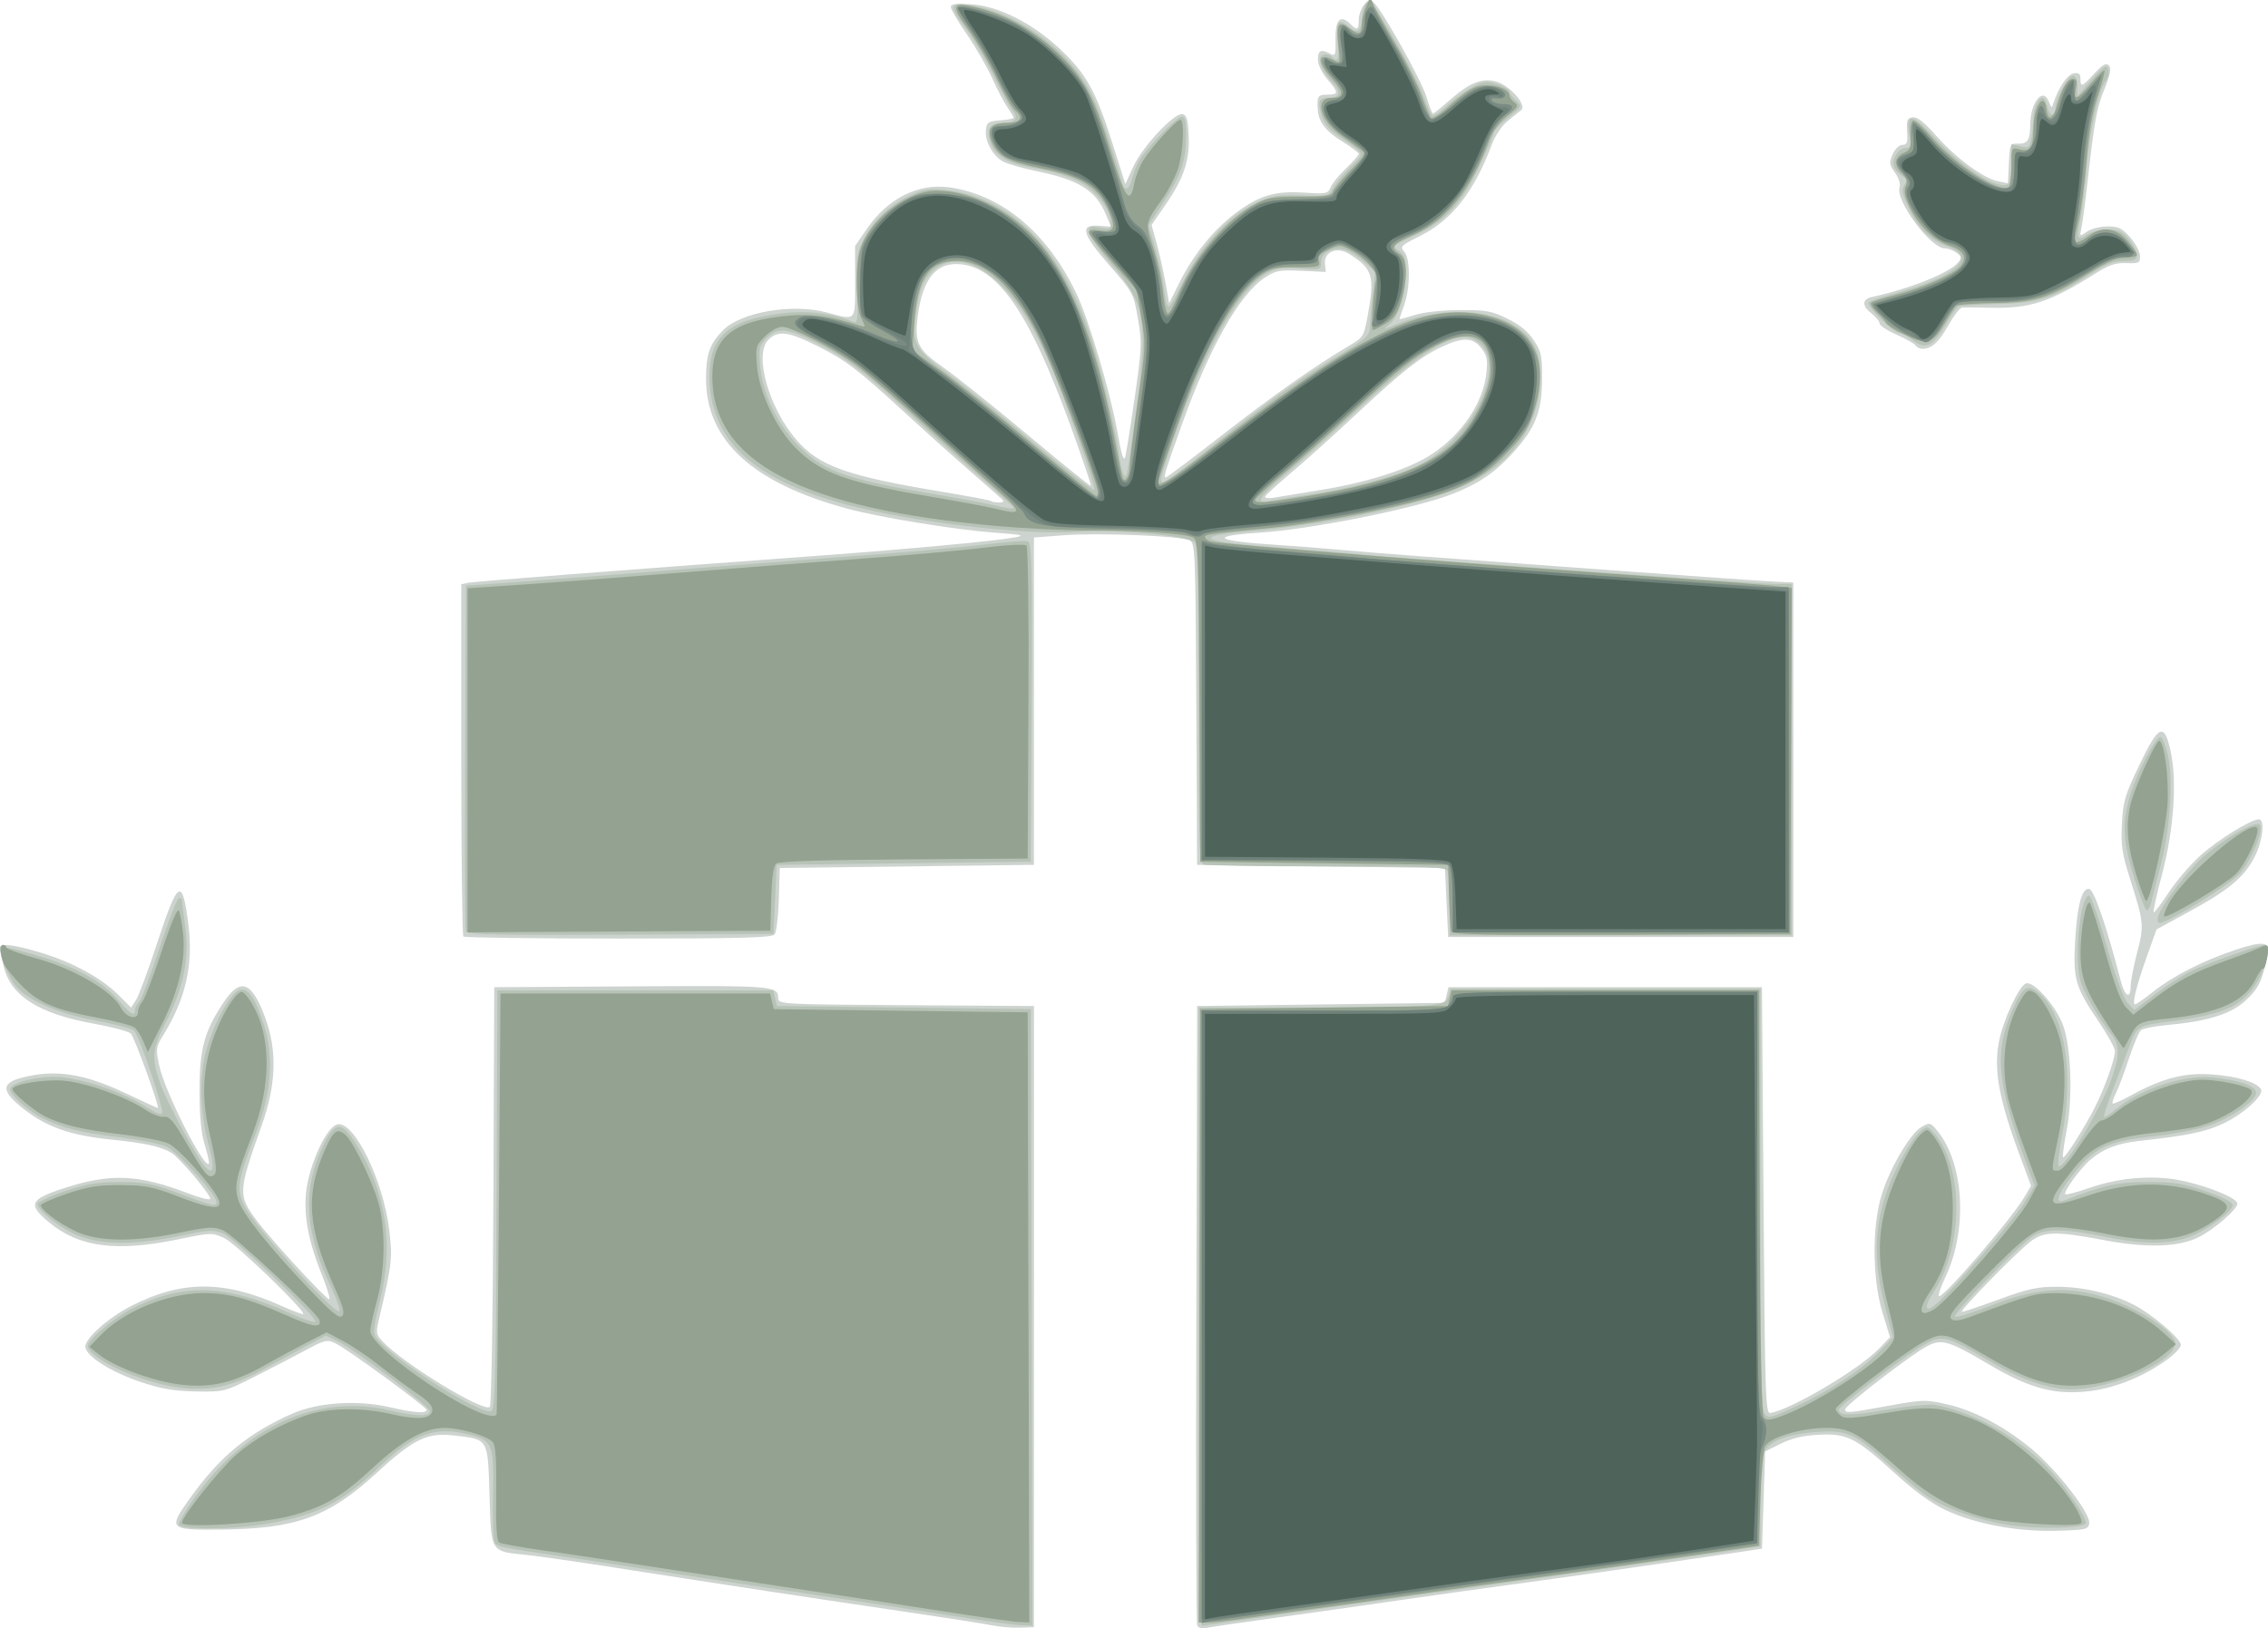 <?xml version="1.0" encoding="UTF-8" standalone="no"?>
<!-- Created with Inkscape (http://www.inkscape.org/) -->

<svg
   version="1.1"
   id="svg1"
   width="231.285"
   height="166.086"
   viewBox="0 0 231.285 166.086"
   xmlns="http://www.w3.org/2000/svg"
   xmlns:svg="http://www.w3.org/2000/svg">
  <defs
     id="defs1" />
  <g
     id="g1"
     style="display:inline"
     transform="translate(0,-0.263)">
    <g
       id="g8">
      <path
         style="fill:#cdd3ce"
         d="m 101.12,166.047 c -0.792,-0.163 -4.896,-0.804 -9.12,-1.424 -8.366,-1.228 -18.136,-2.714 -29.12,-4.429 -3.872,-0.605 -7.997,-1.199 -9.166,-1.32 -3.752,-0.39 -3.608,-0.159 -3.794,-6.079 -0.184,-5.872 -0.077,-5.693 -3.623,-6.109 -2.71,-0.319 -4.128,0.363 -7.817,3.76 -4.97,4.576 -8.275,5.776 -16.073,5.84 -5.185,0.042 -5.278,-0.055 -3.049,-3.179 3.016,-4.227 5.921,-6.636 10.402,-8.626 2.648,-1.176 6.701,-1.447 10.02,-0.67 2.354,0.551 3.749,0.652 3.725,0.27 -0.021,-0.322 -8.054,-6.198 -9.265,-6.777 -0.902,-0.432 -1.074,-0.393 -3.117,0.709 -1.189,0.641 -3.529,1.855 -5.199,2.697 -2.994,1.51 -3.076,1.531 -5.92,1.486 -2.215,-0.035 -3.508,-0.252 -5.575,-0.939 -3.033,-1.008 -5.581,-2.594 -5.726,-3.563 -0.124,-0.833 2.325,-3.03 4.737,-4.25 5.14,-2.6 9.42,-2.596 15.24,0.015 1.173,0.526 2.182,0.907 2.243,0.847 0.293,-0.293 -6.906,-7.231 -8.042,-7.75 -1.253,-0.573 -1.352,-0.571 -4.64,0.111 -6.397,1.325 -10.188,0.828 -13.26,-1.739 -2.162,-1.808 -1.954,-2.309 1.42,-3.423 4.827,-1.594 7.687,-1.479 12.88,0.519 1.188,0.457 2.16,0.687 2.16,0.511 0,-0.472 -3.178,-4.228 -3.964,-4.685 -1.102,-0.641 -2.725,-0.998 -6.116,-1.343 -4.125,-0.42 -6.597,-1.277 -8.904,-3.088 -2.335,-1.832 -2.39,-2.665 -0.216,-3.23 3.426,-0.89 6.334,-0.435 10.785,1.689 1.62,0.773 3,1.405 3.066,1.405 0.243,0 -2.371,-7.212 -2.754,-7.597 -0.217,-0.218 -1.916,-0.671 -3.775,-1.006 C 3.935,103.662 1.096,101.854 0.363,98.818 0.163,97.992 0,97.164 0,96.978 c 0,-0.54 1.29,-0.397 4.145,0.457 3.23,0.967 6.195,2.58 7.928,4.313 l 1.293,1.293 0.501,-0.765 c 0.276,-0.421 1.239,-3.011 2.14,-5.756 2.162,-6.585 2.586,-6.845 3.202,-1.96 0.525,4.163 -0.264,7.59 -2.629,11.411 -0.675,1.091 -0.698,1.296 -0.341,2.998 0.544,2.593 4.547,10.512 5.056,10.002 0.078,-0.078 -0.101,-0.923 -0.399,-1.877 -0.381,-1.219 -0.544,-2.876 -0.548,-5.574 -0.006,-4.266 0.485,-6.061 2.473,-9.036 1.718,-2.57 2.877,-2.115 4.252,1.672 1.206,3.322 1.086,6.769 -0.377,10.884 -2.439,6.857 -2.452,7.142 -0.461,9.793 1.493,1.987 7.005,7.967 7.344,7.967 0.138,0 -0.231,-1.2 -0.82,-2.666 -1.557,-3.877 -1.968,-6.936 -1.298,-9.652 0.704,-2.851 2.091,-5.412 3.002,-5.542 1.697,-0.241 4.619,5.757 5.223,10.721 0.356,2.93 0.285,3.575 -0.997,8.979 -0.378,1.594 -0.36,1.721 0.34,2.467 2.135,2.273 10.326,7.266 10.929,6.662 0.153,-0.153 0.315,-9.848 0.36,-21.544 L 50.4,100.96 64.443,100.877 C 79.028,100.79 79.36,100.818 79.36,102.116 c 0,0.572 0.554,0.601 13.04,0.681 l 13.04,0.084 v 31.68 31.68 l -1.44,0.052 c -0.792,0.029 -2.088,-0.082 -2.88,-0.245 z m 20.962,-0.008 c -0.092,-0.241 -0.13,-14.551 -0.085,-31.799 l 0.083,-31.36 12.626,-0.16 12.626,-0.16 0.189,-0.8 0.189,-0.8 H 163.694 179.68 l 0.16,21.76 c 0.148,20.073 0.201,21.753 0.693,21.672 2.153,-0.355 9.054,-4.447 11.117,-6.593 l 1.09,-1.134 -0.761,-2.493 c -1.061,-3.474 -1.094,-8.856 -0.074,-12.093 0.875,-2.777 2.926,-6.241 4.074,-6.88 0.823,-0.458 0.896,-0.438 1.619,0.457 2.712,3.359 3.068,10.058 0.792,14.872 -0.508,1.073 -0.796,1.951 -0.642,1.951 0.597,0 7.271,-7.744 8.641,-10.028 l 0.737,-1.228 -1.151,-3.092 c -2.114,-5.681 -2.675,-8.731 -2.132,-11.591 0.416,-2.192 2.031,-5.683 2.759,-5.962 0.771,-0.296 3.099,2.336 3.799,4.297 0.808,2.259 0.981,7.349 0.361,10.623 -0.281,1.485 -0.454,2.757 -0.384,2.827 0.168,0.168 2.179,-2.99 3.252,-5.108 0.998,-1.97 2.049,-4.911 2.049,-5.736 0,-0.318 -0.774,-1.714 -1.72,-3.103 -2.296,-3.372 -2.56,-4.275 -2.346,-8.027 0.215,-3.775 0.691,-5.553 1.446,-5.408 0.496,0.095 1.747,3.752 3.234,9.455 0.402,1.541 0.985,1.814 0.985,0.46 0,-0.495 0.295,-2.026 0.656,-3.404 0.73,-2.787 0.704,-3.064 -0.713,-7.537 -0.822,-2.594 -0.944,-3.416 -0.834,-5.603 0.115,-2.292 0.304,-2.93 1.783,-6.025 1.98,-4.144 2.546,-4.379 3.2,-1.329 0.651,3.039 0.304,7.955 -0.878,12.435 -0.551,2.089 -0.943,3.858 -0.871,3.93 0.072,0.072 0.748,-0.817 1.504,-1.976 0.755,-1.159 2.22,-2.874 3.257,-3.812 1.754,-1.587 5.171,-3.7 5.983,-3.7 0.625,0 0.38,2.211 -0.42,3.791 -1.055,2.082 -2.615,3.396 -6.626,5.584 l -3.402,1.855 -0.993,2.785 c -1.072,3.005 -1.528,4.865 -1.194,4.865 0.115,0 0.955,-0.589 1.865,-1.309 2.036,-1.609 5.05,-3.143 8.328,-4.239 2.923,-0.977 3.584,-0.87 3.303,0.536 -0.523,2.614 -0.898,3.396 -2.207,4.603 -1.518,1.4 -3.834,2.123 -8.059,2.517 -1.232,0.115 -2.412,0.346 -2.622,0.514 -0.21,0.168 -0.77,1.482 -1.244,2.921 -0.474,1.439 -1.069,3.025 -1.322,3.526 -0.253,0.5 -0.401,0.969 -0.329,1.041 0.072,0.072 0.911,-0.299 1.864,-0.824 3.188,-1.757 5.524,-2.358 8.328,-2.141 2.516,0.194 4.49,0.792 4.922,1.49 0.371,0.6 -1.709,2.507 -3.837,3.517 -1.787,0.848 -3.654,1.234 -8.583,1.775 -2.19,0.24 -3.622,0.788 -4.921,1.881 -1.058,0.89 -2.833,3.321 -2.597,3.557 0.084,0.084 1.222,-0.217 2.528,-0.671 3.128,-1.086 6.772,-1.33 9.676,-0.647 2.754,0.648 5.338,1.749 5.338,2.275 0,0.575 -2.287,2.564 -3.906,3.397 -2.034,1.046 -5.361,1.155 -9.734,0.318 -4.865,-0.931 -6.161,-0.896 -7.523,0.203 -1.689,1.362 -7.287,7.12 -6.922,7.12 0.179,0 1.89,-0.576 3.803,-1.28 2.876,-1.058 3.883,-1.28 5.813,-1.28 2.663,0 5.425,0.627 7.749,1.759 1.856,0.904 4.96,3.522 4.96,4.184 0,0.249 -0.612,0.904 -1.36,1.456 -2.265,1.669 -5.173,2.876 -7.763,3.222 -3.583,0.479 -6.22,-0.198 -10.398,-2.668 -4.169,-2.465 -4.843,-2.666 -6.355,-1.895 -1.52,0.776 -8.363,6.043 -8.363,6.437 0,0.422 0.327,0.395 4.458,-0.359 3.433,-0.627 3.76,-0.636 5.857,-0.162 2.828,0.639 5.93,2.269 8.715,4.581 2.564,2.128 6.008,6.576 5.865,7.575 -0.089,0.624 -0.324,0.677 -3.354,0.762 -4.01,0.112 -8.309,-0.699 -11.358,-2.143 -1.407,-0.666 -3.155,-1.942 -5.12,-3.735 -3.964,-3.618 -4.857,-4.07 -7.754,-3.92 -1.595,0.082 -2.745,0.353 -3.869,0.912 l -1.6,0.795 -0.16,4.96 -0.16,4.96 -2.4,0.356 c -7.155,1.06 -19.019,2.752 -23.36,3.331 -2.728,0.364 -7.84,1.08 -11.36,1.591 -3.52,0.511 -9.111,1.302 -12.425,1.758 -3.314,0.456 -6.444,0.913 -6.955,1.015 -0.63,0.126 -0.984,0.044 -1.098,-0.253 z M 47.253,95.787 C 47.136,95.669 47.04,87.536 47.04,77.713 V 59.852 l 0.72,-0.144 c 0.663,-0.132 14.832,-1.228 35.76,-2.765 9.245,-0.679 17.983,-1.494 20,-1.866 1.075,-0.198 0.741,-0.275 -2.08,-0.481 C 97.44,54.304 89.753,53.051 86.4,52.145 76.719,49.527 72,45.183 72,38.889 72,36.414 72.36,35.371 73.691,33.991 75.507,32.108 80.758,31.189 84.307,32.133 87.375,32.949 87.2,33.138 87.2,28.997 v -3.641 l 1.233,-1.79 c 2.114,-3.068 5.191,-4.617 8.33,-4.194 5.398,0.728 10.085,4.648 13.041,10.905 1.229,2.602 3.418,9.978 4.119,13.882 0.436,2.427 0.601,3.022 0.787,2.836 0.074,-0.074 0.507,-2.723 0.962,-5.886 0.782,-5.441 0.802,-5.892 0.367,-8.37 -0.454,-2.584 -0.494,-2.658 -2.905,-5.416 -2.824,-3.231 -3.073,-4.189 -1.044,-4.029 l 1.211,0.095 -0.506,-1.211 c -1.043,-2.496 -2.739,-3.564 -7.082,-4.457 -1.382,-0.284 -2.907,-0.719 -3.388,-0.965 -1.068,-0.548 -1.918,-2.1 -1.785,-3.259 0.088,-0.763 0.251,-0.87 1.459,-0.957 0.748,-0.054 1.36,-0.176 1.36,-0.271 0,-0.095 -0.271,-0.554 -0.602,-1.022 -0.331,-0.467 -1.042,-1.82 -1.578,-3.006 C 100.643,7.058 99.474,5.032 98.582,3.742 97.69,2.451 96.96,1.209 96.96,0.981 c 0,-0.31 0.515,-0.382 2.042,-0.285 2.832,0.18 6.287,1.921 9.123,4.596 2.657,2.507 3.637,4.273 5.318,9.588 l 1.316,4.16 0.822,-1.795 c 0.937,-2.046 4.172,-5.499 5.004,-5.341 0.42,0.08 0.555,0.538 0.631,2.139 0.121,2.566 -0.475,4.367 -2.344,7.083 l -1.436,2.087 0.524,1.913 c 0.288,1.052 0.691,2.849 0.895,3.993 l 0.371,2.08 1.038,-2.094 c 1.431,-2.887 3.56,-5.501 5.857,-7.191 2.377,-1.749 3.907,-2.19 6.944,-1.997 2.159,0.137 2.367,0.095 2.61,-0.525 0.145,-0.37 0.854,-1.243 1.574,-1.939 0.721,-0.696 1.31,-1.367 1.31,-1.493 0,-0.125 -0.713,-0.666 -1.584,-1.202 -1.737,-1.069 -2.491,-2.014 -2.585,-3.24 -0.11,-1.431 -0.008,-1.6 0.969,-1.6 1.184,0 1.182,-0.189 -0.013,-1.588 -0.558,-0.653 -0.947,-1.474 -0.947,-2 0,-0.942 0.315,-1.089 1.257,-0.584 0.524,0.28 0.572,0.146 0.539,-1.51 -0.039,-1.971 0.507,-2.529 1.502,-1.534 0.701,0.701 0.862,0.624 0.862,-0.415 0,-0.501 0.253,-1.203 0.562,-1.559 0.512,-0.59 0.605,-0.603 1.04,-0.141 1.013,1.076 4.84,7.974 5.309,9.571 0.272,0.924 0.57,1.68 0.662,1.68 0.092,0 0.838,-0.595 1.657,-1.322 2.061,-1.83 3.385,-2.355 4.834,-1.917 1.404,0.425 3.106,2.401 2.497,2.9 -0.221,0.181 -0.848,0.686 -1.394,1.123 -0.548,0.438 -1.249,1.478 -1.567,2.325 -1.844,4.913 -4.113,7.797 -7.414,9.422 -1.871,0.921 -2,1.049 -1.554,1.542 0.637,0.704 0.64,3.652 0.007,5.448 -0.264,0.748 -0.48,1.4 -0.48,1.449 0,0.049 0.684,-0.134 1.52,-0.405 0.918,-0.298 2.736,-0.5 4.593,-0.509 2.731,-0.014 3.275,0.083 4.896,0.876 1.254,0.613 2.094,1.301 2.687,2.2 0.775,1.174 0.861,1.588 0.842,4.048 -0.026,3.242 -0.681,4.891 -2.939,7.404 -1.798,2 -3.489,3.156 -6.159,4.209 -3.784,1.493 -14.351,3.614 -19.771,3.969 -5.248,0.343 -4.504,0.844 1.851,1.245 1.672,0.106 4.48,0.325 6.24,0.487 3.462,0.319 9.059,0.74 29.6,2.227 7.304,0.528 14.072,0.997 15.04,1.041 l 1.76,0.08 v 18.08 18.08 h -17.6 -17.6 l -0.16,-3.52 -0.16,-3.52 -12.64,-0.16 -12.64,-0.16 -0.083,-16.39 c -0.079,-15.574 -0.112,-16.406 -0.675,-16.707 -0.844,-0.452 -9.24,-0.794 -12.842,-0.523 l -3.04,0.228 v 16.696 16.696 l -12.96,0.16 -12.96,0.16 -0.092,3.182 c -0.051,1.75 -0.248,3.37 -0.439,3.6 -0.277,0.333 -3.498,0.418 -15.934,0.418 -8.573,0 -15.683,-0.096 -15.801,-0.213 z M 102.224,51.226 c -0.167,-0.162 -1.761,-1.566 -3.541,-3.12 -1.78,-1.554 -4.732,-4.202 -6.56,-5.884 -4.675,-4.302 -5.887,-5.221 -8.821,-6.689 -2.922,-1.462 -3.964,-1.591 -4.945,-0.611 -1.512,1.512 0.06,7.03 2.933,10.294 2.296,2.608 5.141,3.614 14.701,5.199 2.723,0.452 5.015,0.885 5.093,0.963 0.078,0.078 0.435,0.142 0.792,0.142 0.403,0 0.535,-0.112 0.347,-0.294 z m 32.371,-0.967 c 4.946,-0.804 9.136,-2.154 11.445,-3.686 3.084,-2.047 5.234,-5.265 5.541,-8.293 0.138,-1.358 0.047,-1.79 -0.531,-2.519 -0.867,-1.095 -1.87,-1.127 -4.01,-0.125 -2.177,1.019 -4.092,2.53 -8.8,6.94 -2.2,2.061 -5.152,4.717 -6.56,5.902 -1.408,1.186 -2.608,2.282 -2.666,2.436 -0.058,0.154 0.302,0.212 0.8,0.128 0.498,-0.084 2.649,-0.436 4.781,-0.783 z m -25.32,-6.28 c -4.362,-12.065 -7.677,-16.779 -11.797,-16.779 -2.135,0 -3.397,1.691 -3.869,5.185 -0.382,2.831 -0.055,3.514 2.559,5.339 1.293,0.903 5.191,4.017 8.662,6.922 3.471,2.904 6.358,5.233 6.416,5.176 0.057,-0.057 -0.83,-2.686 -1.971,-5.843 z m 15.316,0.695 c 5.105,-3.987 9.658,-7.189 13.061,-9.187 1.351,-0.793 1.438,-0.934 1.804,-2.917 0.769,-4.172 0.553,-4.893 -1.923,-6.429 -1.205,-0.747 -2.539,-0.177 -2.417,1.033 l 0.084,0.827 -2.49,-0.116 c -2.245,-0.104 -2.613,-0.035 -3.736,0.708 -2.587,1.712 -5.63,7.102 -8.429,14.927 -1.775,4.964 -1.92,5.44 -1.655,5.44 0.117,0 2.683,-1.929 5.702,-4.286 z m 70.758,-9.171 c -0.115,-0.185 -0.987,-0.681 -1.939,-1.102 -0.952,-0.421 -1.731,-0.933 -1.731,-1.137 0,-0.204 -0.36,-0.655 -0.8,-1.001 -1.046,-0.823 -1.015,-1.484 0.08,-1.721 3.833,-0.83 7.84,-2.442 8.728,-3.511 0.39,-0.47 0.369,-0.597 -0.161,-0.985 -0.335,-0.245 -0.869,-0.445 -1.187,-0.445 -1.473,0 -5.119,-4.949 -4.615,-6.265 0.11,-0.285 -0.099,-0.929 -0.469,-1.449 -0.594,-0.835 -0.62,-1.038 -0.243,-1.891 0.24,-0.543 0.668,-0.956 0.991,-0.956 0.468,0 0.553,-0.239 0.482,-1.36 -0.073,-1.158 0.011,-1.374 0.566,-1.453 0.459,-0.066 1.178,0.501 2.434,1.92 2.018,2.279 4.78,4.306 6.275,4.605 l 1.007,0.201 0.096,-2.037 c 0.092,-1.945 0.132,-2.035 0.896,-1.999 1.008,0.047 1.268,-0.35 1.28,-1.957 0.017,-2.257 1.306,-3.859 1.889,-2.347 0.274,0.713 0.297,0.718 0.495,0.107 0.498,-1.537 1.431,-2.887 2.061,-2.982 0.503,-0.076 0.675,0.067 0.675,0.56 0,0.901 0.141,0.848 1.415,-0.538 0.838,-0.911 1.194,-1.111 1.478,-0.83 0.286,0.282 0.175,0.869 -0.466,2.471 -0.801,2.003 -1,3.13 -1.787,10.119 -0.188,1.672 -0.43,3.459 -0.538,3.971 -0.195,0.924 -0.191,0.927 0.562,0.4 0.417,-0.292 1.359,-0.531 2.094,-0.531 1.128,0 1.49,0.176 2.329,1.131 0.546,0.622 0.993,1.475 0.993,1.896 0,0.697 -0.123,0.76 -1.391,0.711 -1.089,-0.042 -1.767,0.183 -3.12,1.037 -4.654,2.936 -6.706,3.611 -10.689,3.521 -1.408,-0.032 -2.739,-0.039 -2.957,-0.017 -0.218,0.023 -0.846,0.837 -1.395,1.809 -0.983,1.743 -1.703,2.393 -2.648,2.393 -0.265,0 -0.576,-0.152 -0.69,-0.337 z"
         id="path14" />
      <path
         style="fill:#b8c3b7"
         d="m 97.28,165.104 c -3.08,-0.493 -9.632,-1.491 -14.56,-2.218 -4.928,-0.727 -11.552,-1.732 -14.72,-2.232 -3.168,-0.5 -7.416,-1.151 -9.44,-1.445 -8.076,-1.176 -7.964,-1.151 -8.16,-1.77 -0.103,-0.323 -0.157,-2.542 -0.12,-4.929 0.076,-4.98 -0.063,-5.317 -2.441,-5.916 -3.431,-0.864 -5.529,-0.133 -8.953,3.12 -4.057,3.854 -6.409,5.065 -11.582,5.968 -3.578,0.624 -9.064,0.654 -9.064,0.049 0,-0.236 0.704,-1.424 1.564,-2.64 5.225,-7.385 12.573,-10.68 19.976,-8.957 2.703,0.629 4.06,0.654 4.06,0.074 0,-0.495 -7.684,-6.314 -9.449,-7.155 l -1.167,-0.557 -2.132,1.146 c -1.173,0.63 -3.08,1.668 -4.238,2.305 -3.203,1.763 -5.554,2.264 -8.666,1.845 -3.912,-0.527 -9.221,-2.98 -9.226,-4.264 -0.002,-0.604 2.637,-2.828 4.458,-3.757 5.23,-2.668 9.595,-2.541 16.207,0.472 1.299,0.592 2.432,0.962 2.518,0.823 0.255,-0.413 -8.208,-8.501 -9.402,-8.985 -0.976,-0.396 -1.471,-0.368 -4.48,0.258 -4.389,0.912 -7.736,0.92 -10.132,0.024 C 6.319,125.684 3.84,123.781 3.84,123.069 c 0,-0.207 1.26,-0.797 2.8,-1.31 2.289,-0.763 3.326,-0.931 5.68,-0.919 2.513,0.012 3.28,0.164 6.016,1.188 3.377,1.264 3.744,1.347 3.744,0.848 0,-0.71 -3.949,-5.094 -5.066,-5.624 -0.646,-0.307 -2.798,-0.745 -4.782,-0.974 -3.914,-0.452 -5.995,-0.971 -7.942,-1.981 -1.611,-0.836 -3.418,-2.514 -3.25,-3.018 0.183,-0.55 2.338,-1.144 4.252,-1.174 2.694,-0.041 7.197,1.461 10.134,3.381 0.477,0.312 0.968,0.466 1.091,0.343 0.274,-0.274 -2.309,-7.924 -2.849,-8.439 C 13.455,105.187 11.696,104.723 9.76,104.359 5.559,103.57 2.477,102.156 1.369,100.509 0.613,99.385 -0.216,97.069 0.044,96.809 c 0.081,-0.081 1.753,0.33 3.716,0.913 4.103,1.219 6.713,2.657 8.349,4.598 1.159,1.375 1.651,1.669 1.651,0.985 0,-0.206 0.2,-0.602 0.443,-0.88 0.244,-0.278 1.171,-2.734 2.061,-5.459 0.89,-2.724 1.77,-5.004 1.957,-5.067 0.187,-0.062 0.339,0.032 0.339,0.21 0,0.178 0.149,1.397 0.332,2.71 0.438,3.149 -0.175,6.215 -1.921,9.606 -1.462,2.839 -1.547,3.634 -0.664,6.253 0.634,1.882 3.829,7.815 4.664,8.662 0.809,0.821 0.931,0.045 0.337,-2.152 -0.962,-3.558 -1.038,-7.254 -0.207,-10.033 0.824,-2.753 2.448,-5.632 3.337,-5.914 0.856,-0.272 1.597,0.791 2.463,3.533 1.081,3.425 0.794,6.983 -0.917,11.385 -1.761,4.531 -1.893,5.406 -1.067,7.111 0.968,1.999 9.03,10.96 9.668,10.747 0.166,-0.055 -0.187,-1.12 -0.783,-2.365 -2.814,-5.872 -3.015,-10.25 -0.681,-14.856 1.081,-2.133 1.76,-2.115 3.146,0.083 3.114,4.939 3.944,10.416 2.453,16.181 -0.562,2.172 -0.682,3.127 -0.441,3.52 1.21,1.981 10.652,8.065 11.82,7.616 0.388,-0.149 0.469,-3.389 0.539,-21.546 L 50.72,101.28 h 14.066 14.066 l 0.189,0.8 0.189,0.8 12.946,0.16 12.946,0.16 0.082,31.44 0.082,31.44 -1.202,-0.04 C 103.421,166.018 100.36,165.597 97.28,165.104 Z M 122.24,134.56 v -31.52 l 10.96,-0.003 c 13.024,-0.003 14.254,-0.102 14.52,-1.162 l 0.189,-0.755 H 163.715 179.52 v 21.379 c 0,17.024 0.085,21.495 0.416,21.947 0.39,0.533 0.588,0.488 3.219,-0.727 3.449,-1.593 6.634,-3.691 8.485,-5.589 l 1.4,-1.435 -0.88,-3.448 c -1.125,-4.408 -1.025,-7.953 0.327,-11.647 0.909,-2.483 2.504,-5.251 3.497,-6.07 0.513,-0.423 0.643,-0.384 1.304,0.384 3.012,3.502 2.934,11.629 -0.158,16.245 -1.002,1.496 -0.788,2.104 0.377,1.073 1.834,-1.623 7.907,-8.608 8.876,-10.209 l 1.103,-1.823 -0.554,-1.48 c -3.31,-8.839 -3.639,-12.063 -1.679,-16.488 1.015,-2.291 1.476,-2.609 2.552,-1.763 2.738,2.153 3.746,8.115 2.474,14.622 -0.32,1.634 -0.467,3.042 -0.328,3.128 0.557,0.344 4.388,-6.014 5.404,-8.969 0.833,-2.422 0.812,-3.436 -0.097,-4.546 -1.069,-1.307 -2.608,-3.931 -3.044,-5.192 -0.724,-2.093 -0.158,-8.588 0.775,-8.897 0.209,-0.069 0.951,1.982 1.831,5.064 0.927,3.246 1.732,5.449 2.154,5.898 l 0.674,0.718 2.084,-1.578 c 1.146,-0.868 2.755,-1.916 3.574,-2.329 1.59,-0.802 7.061,-2.749 7.724,-2.749 0.587,0 0.125,2.114 -0.817,3.737 -1.451,2.499 -3.364,3.366 -9.031,4.092 -3.239,0.415 -3.265,0.432 -4.107,2.731 -0.29,0.792 -1.004,2.66 -1.586,4.15 -0.582,1.491 -1,2.769 -0.929,2.84 0.071,0.071 0.588,-0.256 1.149,-0.728 2.48,-2.087 6.885,-3.569 9.814,-3.303 2.76,0.251 4.554,0.869 4.554,1.569 0,0.864 -2.726,2.701 -5.12,3.45 -1.144,0.358 -3.592,0.808 -5.44,1 -4.694,0.487 -6.061,1.182 -8.409,4.269 -1.297,1.706 -1.557,2.646 -0.631,2.283 4.045,-1.584 5.462,-1.898 8.56,-1.895 2.707,0.002 3.619,0.148 5.92,0.944 1.739,0.602 2.72,1.11 2.72,1.408 0,0.717 -3.012,2.847 -4.778,3.378 -2.146,0.646 -4.64,0.597 -8.342,-0.165 -4.206,-0.865 -6.162,-0.842 -7.423,0.088 -1.781,1.314 -8.089,7.879 -7.764,8.08 0.175,0.108 1.863,-0.412 3.752,-1.156 4.114,-1.619 6.977,-1.93 10.398,-1.128 3.252,0.763 7.398,3.106 8.223,4.649 1.08,2.019 -7.585,5.667 -11.794,4.965 -2.324,-0.388 -4.418,-1.225 -7.232,-2.893 -4.088,-2.422 -4.598,-2.564 -6.236,-1.728 -1.6,0.816 -8.964,6.39 -8.964,6.784 0,0.631 1.214,0.631 4.905,-0.002 2.142,-0.367 4.327,-0.591 4.855,-0.496 3.74,0.667 8.07,3.013 11.206,6.07 1.777,1.733 4.398,5.471 4.218,6.017 -0.167,0.505 -4.734,0.614 -7.714,0.184 -3.089,-0.445 -6.582,-1.667 -8.51,-2.977 -0.792,-0.538 -2.569,-2.021 -3.949,-3.295 -3.334,-3.079 -4.146,-3.443 -7.22,-3.235 -3.182,0.216 -5.01,0.967 -5.454,2.241 -0.185,0.531 -0.337,2.871 -0.337,5.199 v 4.234 l -2.32,0.351 c -3.918,0.592 -17.313,2.49 -31.92,4.522 -7.656,1.065 -15.823,2.222 -18.149,2.571 -2.326,0.349 -4.378,0.634 -4.56,0.634 -0.226,0 -0.331,-10.024 -0.331,-31.52 z M 47.508,95.283 C 47.423,95.061 47.391,87.032 47.437,77.44 l 0.083,-17.44 5.44,-0.388 c 2.992,-0.213 9.976,-0.75 15.52,-1.192 5.544,-0.442 14.112,-1.102 19.04,-1.465 4.928,-0.363 10.736,-0.882 12.906,-1.152 2.17,-0.27 4.152,-0.412 4.403,-0.316 0.389,0.149 0.445,2.586 0.374,16.424 l -0.083,16.249 -12.96,0.16 -12.96,0.16 -0.16,3.52 -0.16,3.52 -15.609,0.083 c -12.316,0.066 -15.641,-0.002 -15.763,-0.32 z M 147.84,92.666 c 0,-1.658 -0.087,-3.242 -0.194,-3.52 -0.172,-0.449 -1.556,-0.506 -12.294,-0.506 -6.655,0 -12.327,-0.087 -12.606,-0.194 -0.452,-0.174 -0.506,-1.905 -0.506,-16.259 0,-12.362 -0.092,-16.184 -0.4,-16.582 -0.534,-0.691 -7.894,-1.366 -11.97,-1.098 -5.494,0.361 -16.958,-1 -23.684,-2.81 -9.467,-2.549 -13.776,-6.59 -13.836,-12.976 -0.038,-4.076 1.885,-5.799 7.226,-6.473 2.735,-0.345 5.028,-0.079 7.501,0.87 0.379,0.146 0.434,-0.403 0.334,-3.338 -0.106,-3.085 -0.037,-3.684 0.564,-4.926 0.955,-1.974 2.717,-3.682 4.763,-4.619 1.476,-0.676 2.03,-0.767 3.647,-0.598 6.631,0.693 11.875,5.937 14.762,14.764 1.033,3.157 2.614,9.634 2.929,12 0.129,0.968 0.351,1.974 0.494,2.235 0.331,0.607 0.357,0.468 1.374,-7.195 1.135,-8.557 0.822,-10.25 -2.629,-14.244 -1.251,-1.448 -2.275,-2.92 -2.275,-3.27 0,-0.555 0.145,-0.61 1.12,-0.427 0.99,0.186 1.12,0.133 1.12,-0.46 0,-1.013 -0.797,-2.349 -2.065,-3.463 -1.158,-1.017 -2.913,-1.644 -6.493,-2.321 -2.178,-0.412 -3.441,-1.302 -3.784,-2.667 -0.324,-1.291 0.029,-1.788 1.273,-1.788 1.308,0 1.716,-0.467 1.065,-1.22 -0.257,-0.297 -1.134,-1.908 -1.949,-3.58 -0.815,-1.672 -2.13,-3.899 -2.92,-4.948 -1.772,-2.352 -1.578,-2.698 1.194,-2.129 4.512,0.927 9.455,4.615 11.522,8.596 0.922,1.776 1.909,4.582 3.319,9.441 0.243,0.836 0.719,0.677 0.958,-0.32 0.116,-0.484 0.427,-1.308 0.691,-1.831 0.625,-1.238 3.882,-4.649 4.439,-4.649 0.312,0 0.431,0.509 0.43,1.84 -0.003,2.638 -0.481,4.077 -2.27,6.827 l -1.579,2.427 0.619,2.053 c 0.34,1.129 0.711,2.701 0.823,3.493 0.508,3.582 0.419,3.569 2.027,0.297 1.812,-3.689 4.773,-6.892 7.547,-8.161 1.587,-0.726 2.158,-0.817 4.6,-0.733 2.644,0.091 2.808,0.058 3.159,-0.647 0.204,-0.409 0.998,-1.388 1.764,-2.176 1.571,-1.616 1.705,-1.258 -1.228,-3.302 -0.943,-0.657 -1.439,-1.287 -1.668,-2.116 C 134.362,10.556 134.504,10.24 135.52,10.24 c 1.144,0 1.287,-0.59 0.375,-1.546 -1.162,-1.218 -1.638,-2.579 -0.99,-2.828 0.274,-0.105 0.661,-0.028 0.86,0.171 0.682,0.682 0.814,0.361 0.64,-1.558 -0.187,-2.066 0.118,-2.415 1.229,-1.409 0.753,0.682 1.243,0.319 1.256,-0.93 0.006,-0.562 0.193,-1.261 0.416,-1.555 0.354,-0.465 0.708,-0.018 2.769,3.492 1.3,2.214 2.665,4.859 3.033,5.876 0.368,1.018 0.776,1.956 0.906,2.086 0.13,0.13 0.701,-0.208 1.271,-0.751 1.557,-1.484 3.434,-2.65 4.265,-2.65 0.872,0 2.37,0.632 2.37,0.999 0,0.141 0.293,0.529 0.65,0.862 0.649,0.605 0.647,0.608 -0.8,1.794 -0.798,0.654 -1.45,1.342 -1.45,1.53 0,0.188 -0.632,1.676 -1.405,3.308 -1.842,3.887 -3.515,5.697 -6.59,7.124 -2.329,1.082 -2.375,1.125 -1.68,1.587 0.602,0.4 0.715,0.765 0.715,2.315 0,2.211 -0.719,4.43 -1.69,5.215 -0.686,0.554 -0.666,0.555 0.57,0.033 4.044,-1.709 9.039,-1.758 11.912,-0.118 2.291,1.309 3.104,3.04 2.899,6.176 -0.321,4.917 -3.51,8.777 -8.971,10.86 -4.48,1.708 -13.194,3.468 -20.204,4.081 -6.642,0.58 -5.799,1.09 2.888,1.747 3.496,0.264 7.004,0.555 7.796,0.647 0.792,0.091 4.464,0.386 8.16,0.655 25.01,1.82 33.144,2.382 34.48,2.384 l 1.52,0.002 v 17.92 17.92 H 165.28 147.84 Z M 103.36,52.034 c 0,-0.069 -1.692,-1.61 -3.76,-3.424 -2.068,-1.814 -5.282,-4.709 -7.141,-6.434 -4.278,-3.967 -6.236,-5.437 -9.332,-7.005 -2.903,-1.47 -3.819,-1.549 -4.943,-0.425 -0.761,0.761 -0.814,0.991 -0.664,2.863 0.211,2.634 1.636,5.698 3.653,7.854 2.602,2.781 4.836,3.624 13.547,5.107 3.08,0.525 6.104,1.082 6.72,1.239 1.296,0.33 1.92,0.403 1.92,0.225 z m 30.13,-1.316 c 4.329,-0.645 8.751,-1.825 11.076,-2.956 5.877,-2.859 9.48,-10.786 5.83,-12.827 -1.891,-1.057 -5.366,1.003 -11.786,6.989 -2.403,2.241 -5.698,5.191 -7.322,6.558 -2.85,2.397 -3.382,3.205 -1.908,2.893 0.385,-0.081 2.235,-0.377 4.11,-0.656 z m -23.398,-5.357 c -2.458,-6.834 -2.863,-7.832 -4.425,-10.903 -3.2,-6.293 -7.77,-9.132 -10.547,-6.55 -0.959,0.892 -1.331,1.794 -1.685,4.093 -0.51,3.302 -0.241,3.821 3.365,6.485 1.76,1.3 5.791,4.553 8.957,7.228 3.167,2.675 5.806,4.716 5.866,4.537 0.06,-0.18 -0.629,-2.379 -1.532,-4.888 z M 124,45.454 c 5.77,-4.563 8.535,-6.542 12.476,-8.928 2.979,-1.804 3.198,-2.007 3.23,-2.991 0.019,-0.581 0.146,-2.069 0.284,-3.308 l 0.25,-2.252 -1.165,-1.023 c -0.641,-0.563 -1.533,-1.116 -1.983,-1.229 -1.198,-0.301 -2.371,0.338 -2.371,1.291 0,0.776 -0.033,0.786 -2.16,0.623 -1.743,-0.133 -2.376,-0.046 -3.28,0.45 -2.773,1.522 -6.28,7.578 -9.263,15.997 -0.889,2.511 -1.617,4.784 -1.617,5.051 0,0.691 0.422,0.413 5.6,-3.682 z m 96.048,48.38 c 0.331,-1.267 3.308,-5.128 5.015,-6.505 2.374,-1.915 4.979,-3.336 5.38,-2.935 0.461,0.461 -0.84,3.635 -2.048,4.997 -0.976,1.101 -7.311,5.008 -8.12,5.008 -0.206,0 -0.309,-0.255 -0.227,-0.566 z m -2.401,-3.994 c -1.189,-3.824 -1.27,-5.741 -0.364,-8.606 0.746,-2.358 2.57,-5.834 3.037,-5.785 0.176,0.018 0.506,0.798 0.733,1.733 0.591,2.431 0.291,7.43 -0.669,11.139 -0.433,1.672 -0.879,3.436 -0.992,3.92 -0.112,0.484 -0.322,0.88 -0.465,0.88 -0.143,0 -0.719,-1.476 -1.28,-3.28 z m -22.723,-54.971 c -0.415,-0.346 -0.953,-0.629 -1.194,-0.629 -0.661,0 -3.503,-2.841 -3.151,-3.149 0.165,-0.144 1.186,-0.499 2.268,-0.789 6.553,-1.753 8.943,-3.808 5.722,-4.919 -1.692,-0.584 -2.926,-1.814 -3.922,-3.912 -0.653,-1.376 -0.747,-1.847 -0.46,-2.307 0.273,-0.437 0.265,-0.64 -0.034,-0.831 -1.023,-0.656 -1.306,-1.367 -0.869,-2.184 0.232,-0.434 0.695,-0.789 1.028,-0.789 0.534,0 0.581,-0.166 0.395,-1.402 -0.329,-2.195 0.279,-2.131 2.487,0.262 2.955,3.203 6.539,5.478 7.598,4.824 0.179,-0.111 0.326,-1.069 0.326,-2.128 v -1.927 l 0.917,0.201 c 0.833,0.183 0.935,0.109 1.12,-0.815 0.112,-0.559 0.203,-1.439 0.203,-1.957 0,-1.03 0.499,-2.179 0.946,-2.179 0.156,0 0.378,0.433 0.495,0.963 0.214,0.976 0.799,1.034 0.799,0.079 0,-0.878 1.31,-3.282 1.789,-3.282 0.296,0 0.452,0.359 0.454,1.04 l 0.002,1.04 1.303,-1.52 c 0.717,-0.836 1.436,-1.52 1.598,-1.52 0.38,0 0.384,1.059 0.005,1.456 -0.687,0.72 -1.63,4.911 -1.955,8.685 -0.193,2.242 -0.501,4.776 -0.684,5.63 -0.391,1.822 -0.254,2.078 0.74,1.382 0.403,-0.282 1.335,-0.513 2.072,-0.513 1.104,0 1.487,0.174 2.169,0.985 0.456,0.542 0.828,1.262 0.828,1.6 0,0.509 -0.231,0.615 -1.338,0.615 -1.016,0 -1.804,0.303 -3.28,1.263 -3.917,2.548 -5.369,3.027 -9.462,3.125 -2.024,0.048 -3.849,0.152 -4.055,0.23 -0.206,0.078 -0.769,0.835 -1.251,1.682 -1.407,2.473 -2.214,2.851 -3.61,1.689 z"
         id="path13" />
      <path
         style="fill:#94a391"
         d="m 96.16,164.621 c -3.696,-0.58 -12.12,-1.872 -18.72,-2.872 -6.6,-0.999 -13.296,-2.021 -14.88,-2.271 -1.584,-0.25 -4.776,-0.723 -7.093,-1.051 -2.317,-0.328 -4.374,-0.696 -4.571,-0.818 -0.242,-0.149 -0.339,-1.764 -0.299,-4.985 0.042,-3.451 -0.054,-4.899 -0.348,-5.254 -0.532,-0.641 -3.302,-1.452 -4.947,-1.448 -2.018,0.005 -4.255,1.26 -7.342,4.12 -3.18,2.946 -4.918,3.949 -8.471,4.884 -2.845,0.749 -10.929,1.236 -10.929,0.658 0,-0.634 3.848,-5.462 5.515,-6.921 1.872,-1.637 4.512,-3.125 7.167,-4.038 2.232,-0.768 5.645,-0.819 8.621,-0.129 2.735,0.634 4.106,0.525 4.225,-0.337 0.064,-0.462 -0.374,-0.952 -1.572,-1.76 -0.913,-0.616 -2.609,-1.876 -3.768,-2.799 -1.16,-0.924 -2.858,-2.074 -3.775,-2.555 l -1.667,-0.876 -2.013,1.03 c -1.107,0.567 -3.022,1.602 -4.255,2.302 -3.287,1.865 -5.675,2.397 -8.84,1.971 -2.75,-0.37 -6.587,-1.81 -8.119,-3.048 l -0.96,-0.775 1.12,-1.172 C 12.588,134.02 17.126,132.16 20.773,132.16 c 2.535,0 4.599,0.556 8.445,2.276 2.673,1.195 3.58,1.328 3.36,0.494 -0.195,-0.74 -8.768,-8.73 -9.835,-9.167 -0.979,-0.401 -1.462,-0.373 -4.48,0.254 -4.299,0.894 -7.744,0.917 -10.01,0.069 C 6.605,125.47 4.16,123.747 4.16,123.203 c 0,-0.149 1.188,-0.674 2.64,-1.168 2.141,-0.728 3.185,-0.895 5.52,-0.885 2.547,0.01 3.242,0.151 6.017,1.219 4.75,1.828 5.185,1.284 1.979,-2.474 -1.146,-1.344 -2.53,-2.673 -3.075,-2.955 -0.545,-0.282 -2.71,-0.713 -4.813,-0.959 C 8.469,115.519 6.237,114.988 4.525,114.103 3.378,113.51 1.28,111.736 1.28,111.359 c 0,-0.509 3.299,-1.042 5.296,-0.856 2.247,0.21 6.393,1.695 8.235,2.949 0.666,0.453 1.52,0.78 1.898,0.726 0.564,-0.081 0.98,0.403 2.31,2.692 1.845,3.174 2.214,3.616 2.745,3.288 0.418,-0.259 0.338,-1.072 -0.44,-4.478 -0.751,-3.287 -0.666,-6.073 0.275,-9.052 0.771,-2.44 2.386,-5.188 3.049,-5.188 0.177,0 0.608,0.468 0.957,1.04 2.098,3.439 2.122,8.366 0.067,13.68 -1.621,4.193 -1.817,5.149 -1.345,6.576 0.462,1.401 3.104,4.716 7.127,8.944 2.329,2.448 3.135,3.113 3.429,2.832 0.297,-0.285 0.118,-0.956 -0.784,-2.956 -2.742,-6.072 -2.977,-9.462 -0.973,-13.995 0.881,-1.993 1.283,-2.28 2.123,-1.519 0.862,0.78 2.994,5.309 3.461,7.35 0.624,2.727 0.515,6.706 -0.258,9.492 -0.379,1.366 -0.69,2.77 -0.69,3.12 0,1.967 11.744,9.772 12.874,8.556 0.041,-0.044 0.149,-9.728 0.24,-21.52 L 51.04,101.6 h 13.746 13.746 l 0.189,0.8 0.189,0.8 12.946,0.16 12.946,0.16 0.082,31.12 0.082,31.12 -1.042,-0.042 c -0.573,-0.023 -4.066,-0.517 -7.762,-1.097 z M 122.318,134.48 122.4,103.2 l 12.626,-0.16 12.626,-0.16 0.189,-0.8 0.189,-0.8 H 163.694 179.36 l 0.082,21.57 c 0.056,14.596 0.192,21.702 0.421,21.978 0.274,0.33 0.582,0.323 1.61,-0.04 3.583,-1.264 9.826,-5.276 11.264,-7.238 0.621,-0.848 0.62,-0.86 -0.219,-4.16 -1.03,-4.049 -1.08,-6.928 -0.176,-10.191 0.728,-2.628 2.547,-6.338 3.555,-7.25 0.626,-0.567 0.661,-0.563 1.236,0.147 1.306,1.613 2.013,4.226 2.008,7.424 -0.006,3.525 -0.713,6.118 -2.315,8.493 -1.278,1.894 -1.132,2.693 0.337,1.847 1.429,-0.823 8.706,-9.123 9.754,-11.126 l 0.877,-1.675 -1.294,-3.489 c -0.712,-1.919 -1.478,-4.273 -1.704,-5.232 -0.838,-3.563 -0.327,-7.436 1.341,-10.175 0.527,-0.865 0.733,-0.984 1.237,-0.714 0.894,0.478 2.265,3.003 2.75,5.065 0.604,2.565 0.528,6.119 -0.205,9.647 -0.769,3.703 -0.766,3.52 -0.065,3.52 0.366,0 1.182,-0.931 2.246,-2.56 0.928,-1.421 1.897,-2.56 2.179,-2.56 0.279,0 0.945,-0.368 1.479,-0.818 2.057,-1.731 6.316,-3.342 8.834,-3.342 1.489,0 4.146,0.524 4.838,0.954 1.02,0.633 -2.282,3.009 -5.277,3.797 -0.701,0.184 -2.787,0.493 -4.635,0.687 -4.278,0.448 -6.236,1.331 -8.061,3.635 -3.093,3.906 -2.907,4.233 1.549,2.719 4.076,-1.385 7.863,-1.46 11.631,-0.229 2.951,0.964 3.138,1.45 1.099,2.853 -2.95,2.03 -5.858,2.358 -11.177,1.264 -1.711,-0.352 -3.865,-0.64 -4.787,-0.64 -2.098,0 -2.897,0.562 -7.682,5.401 -2.755,2.786 -3.426,3.632 -3.12,3.938 0.306,0.306 0.819,0.23 2.389,-0.352 5.723,-2.121 6.205,-2.253 8.24,-2.255 4.089,-0.004 8.304,1.539 11.027,4.037 l 1.267,1.163 -1.107,0.93 c -1.817,1.526 -4.748,2.784 -7.315,3.141 -3.745,0.521 -6.238,-0.12 -10.754,-2.764 -4.341,-2.541 -4.601,-2.6 -6.63,-1.496 -1.882,1.025 -8.888,6.38 -8.888,6.795 0,0.146 0.228,0.454 0.507,0.686 0.422,0.35 1.187,0.306 4.56,-0.264 4.408,-0.745 5.465,-0.679 8.74,0.546 3.532,1.321 8.242,5.286 10.487,8.826 0.531,0.837 0.877,1.665 0.769,1.84 -0.289,0.467 -7.564,0.052 -9.864,-0.563 -3.285,-0.878 -5.699,-2.215 -8.465,-4.691 -4.459,-3.99 -5.245,-4.438 -7.777,-4.438 -2.45,0 -5.615,0.947 -6.145,1.839 C 179.83,148.068 179.608,150.48 179.52,153.12 l -0.16,4.8 -2.4,0.355 c -8.347,1.235 -18.677,2.708 -22.24,3.173 -2.288,0.298 -7.04,0.963 -10.56,1.478 -3.52,0.515 -8.056,1.153 -10.08,1.419 -2.024,0.266 -5.083,0.693 -6.798,0.95 -1.715,0.257 -3.552,0.467 -4.082,0.467 h -0.964 z M 14.627,106.513 c -0.247,-0.59 -0.651,-1.237 -0.898,-1.437 -0.247,-0.201 -1.978,-0.656 -3.845,-1.012 C 4.618,103.059 3.256,102.31 0.617,98.966 0.115,98.33 -0.13,96.64 0.28,96.64 c 0.198,0 0.36,0.119 0.36,0.265 0,0.146 1.455,0.672 3.233,1.168 3.72,1.039 7.59,3.309 8.438,4.949 0.55,1.063 1.769,1.368 1.769,0.443 0,-0.294 0.197,-0.762 0.438,-1.04 0.241,-0.278 1.124,-2.578 1.962,-5.111 0.945,-2.857 1.613,-4.436 1.761,-4.16 0.13,0.245 0.327,1.31 0.436,2.366 0.279,2.69 -0.462,5.834 -2.174,9.233 l -1.427,2.833 z M 214.977,104.86 c -2.275,-3.482 -2.802,-4.856 -2.81,-7.324 -0.008,-2.433 0.571,-5.574 0.953,-5.167 0.14,0.149 0.858,2.431 1.597,5.071 0.925,3.307 1.574,5.038 2.084,5.564 l 0.741,0.764 1.869,-1.444 c 2.547,-1.968 4.242,-2.875 7.629,-4.085 1.584,-0.566 3.146,-1.167 3.471,-1.336 0.805,-0.419 0.927,-0.207 0.671,1.159 -0.12,0.642 -0.294,1.093 -0.385,1.002 -0.091,-0.091 -0.455,0.418 -0.808,1.131 -1.103,2.229 -3.847,3.455 -8.869,3.961 -2.947,0.297 -3.137,0.385 -3.852,1.787 -0.353,0.691 -0.674,1.248 -0.715,1.237 -0.04,-0.011 -0.75,-1.055 -1.576,-2.32 z m -66.981,-9.577 c -0.08,-0.222 -0.184,-1.843 -0.231,-3.603 l -0.085,-3.2 -12.64,-0.16 -12.64,-0.16 -0.083,-16.39 c -0.077,-15.204 -0.123,-16.411 -0.64,-16.679 -0.783,-0.406 -5.891,-0.754 -10.624,-0.723 -2.203,0.014 -6.383,-0.184 -9.289,-0.441 C 81.78,52.16 72.64,47.378 72.64,38.687 c 0,-4.084 2.15,-5.767 7.966,-6.236 2.267,-0.182 3.976,0.062 6.995,1 0.701,0.218 0.708,0.199 0.242,-0.694 -0.56,-1.075 -0.648,-5.109 -0.15,-6.903 0.858,-3.088 4.769,-6.156 7.827,-6.139 3.725,0.02 7.964,2.267 10.784,5.717 3.131,3.83 5.644,10.512 7.344,19.528 0.365,1.936 0.719,3.709 0.786,3.94 0.217,0.747 0.766,0.052 0.766,-0.968 0,-0.545 0.376,-3.565 0.835,-6.712 0.803,-5.503 0.817,-5.831 0.355,-8.568 l -0.48,-2.846 -2.435,-2.737 C 112.136,25.564 111.04,24.167 111.04,23.964 c 0,-0.243 0.387,-0.305 1.137,-0.183 1.42,0.23 1.647,-0.225 0.948,-1.899 -1.059,-2.534 -2.699,-3.593 -6.885,-4.441 -3.399,-0.689 -4.367,-1.182 -5.024,-2.56 C 100.536,13.455 101.021,12.8 102.759,12.8 c 1.341,0 1.646,-0.545 0.731,-1.305 -0.28,-0.233 -1.134,-1.733 -1.897,-3.333 -0.763,-1.6 -2.058,-3.82 -2.877,-4.933 -1.827,-2.482 -1.636,-2.841 1.132,-2.132 2.868,0.735 5.587,2.286 8.019,4.577 2.602,2.45 3.699,4.462 5.279,9.687 1.563,5.167 2.094,5.924 2.525,3.6 0.122,-0.66 0.53,-1.704 0.905,-2.32 0.805,-1.321 3.39,-4.16 3.787,-4.16 0.467,0 0.306,3.41 -0.238,5.029 -0.283,0.842 -0.984,2.189 -1.557,2.993 -1.81,2.537 -1.802,2.489 -0.941,5.115 0.43,1.311 0.873,3.361 0.984,4.555 0.111,1.194 0.341,2.125 0.509,2.069 0.169,-0.056 0.638,-0.916 1.043,-1.912 1.522,-3.74 4.865,-7.648 7.958,-9.303 1.104,-0.591 1.833,-0.705 4.491,-0.705 2.543,-1.77e-4 3.202,-0.096 3.318,-0.48 0.079,-0.264 0.883,-1.247 1.787,-2.185 1.589,-1.65 1.621,-1.721 1.002,-2.165 -0.352,-0.253 -1.277,-0.925 -2.055,-1.494 -2.099,-1.536 -2.603,-3.755 -0.854,-3.755 1.267,0 1.283,-0.574 0.055,-1.933 -1.605,-1.776 -1.503,-2.783 0.19,-1.877 0.635,0.34 0.647,0.294 0.432,-1.564 -0.254,-2.189 0.029,-2.587 1.192,-1.672 0.884,0.696 1.2,0.567 1.2,-0.49 0,-0.39 0.191,-1.163 0.424,-1.718 l 0.424,-1.008 0.398,0.891 c 0.219,0.49 1.257,2.348 2.306,4.129 1.049,1.781 2.203,4.085 2.564,5.12 0.361,1.035 0.775,2.005 0.921,2.156 0.146,0.151 0.89,-0.292 1.654,-0.984 2.071,-1.875 2.86,-2.33 4.042,-2.33 1.205,0 2.308,0.485 2.308,1.016 0,0.194 0.233,0.524 0.518,0.732 0.455,0.332 0.363,0.501 -0.752,1.384 -0.825,0.653 -1.472,1.543 -1.845,2.537 -1.901,5.065 -4.358,8.12 -7.703,9.577 -2.183,0.951 -2.447,1.316 -1.417,1.96 0.797,0.498 0.859,2.421 0.154,4.794 -0.369,1.241 -0.744,1.795 -1.558,2.298 -0.59,0.364 -1.178,0.663 -1.307,0.663 -0.227,0 0.045,-4.104 0.343,-5.164 0.193,-0.688 -1.114,-2.2 -2.57,-2.972 -1.108,-0.587 -1.212,-0.59 -2.306,-0.069 -0.877,0.418 -1.107,0.694 -0.981,1.175 0.153,0.585 -0.008,0.629 -2.318,0.629 -2.216,0 -2.616,0.097 -3.73,0.904 -2.047,1.483 -4.807,5.958 -6.857,11.117 -0.906,2.28 -3.511,9.652 -3.511,9.934 0,0.562 1.452,-0.331 4.835,-2.973 15.043,-11.751 21.732,-15.186 27.696,-14.225 5.438,0.876 7.521,4.276 5.897,9.624 -0.588,1.934 -0.999,2.598 -2.789,4.495 -3.09,3.276 -5.764,4.395 -14.912,6.241 -3.039,0.614 -7.11,1.265 -9.046,1.449 -6.324,0.599 -6.88,0.676 -6.88,0.955 0,0.151 0.254,0.356 0.564,0.454 0.874,0.277 27.176,2.353 48.876,3.857 3.872,0.268 7.797,0.577 8.723,0.685 l 1.683,0.197 -0.083,17.643 -0.083,17.643 -17.209,0.083 c -13.6,0.065 -17.24,-0.002 -17.355,-0.32 z M 101.933,50.465 C 100.708,49.373 97.324,46.312 94.413,43.663 91.502,41.014 88.328,38.253 87.36,37.527 c -2.202,-1.651 -6.615,-3.927 -7.616,-3.927 -0.414,0 -1.193,0.44 -1.731,0.978 -0.937,0.937 -0.971,1.064 -0.81,3.069 0.211,2.627 1.97,6.344 3.932,8.305 2.564,2.564 5.14,3.501 13.585,4.939 3.08,0.525 6.104,1.082 6.72,1.239 2.787,0.709 2.864,0.448 0.493,-1.665 z m 32.159,0.276 c 7.946,-1.327 12.58,-3.241 15.044,-6.215 C 150.821,42.492 152,39.77 152,37.912 c 0,-3.397 -2.051,-4.259 -5.641,-2.371 -2.306,1.213 -3.719,2.347 -8.599,6.901 -2.112,1.971 -5.172,4.7 -6.8,6.064 -1.628,1.364 -2.96,2.6 -2.96,2.747 0,0.415 1.082,0.324 6.092,-0.513 z m -22.183,-0.581 c -0.464,-2.016 -4.889,-13.448 -6.152,-15.893 -2.527,-4.893 -5.288,-7.387 -8.176,-7.387 -2.851,0 -4.018,1.697 -4.346,6.318 l -0.199,2.802 3.002,2.15 c 1.651,1.183 5.81,4.524 9.242,7.425 3.432,2.901 6.365,5.282 6.517,5.29 0.153,0.008 0.203,-0.309 0.112,-0.705 z M 47.68,77.819 V 60.272 l 5.68,-0.384 c 3.124,-0.211 10.072,-0.737 15.44,-1.169 5.368,-0.432 13.792,-1.082 18.72,-1.445 4.928,-0.363 10.741,-0.882 12.918,-1.153 2.314,-0.288 4.077,-0.374 4.243,-0.208 0.161,0.161 0.249,7.159 0.202,16.106 L 104.8,87.84 92.188,87.924 c -8.46,0.056 -12.749,0.198 -13.029,0.43 -0.281,0.233 -0.447,1.411 -0.508,3.596 l -0.091,3.25 -15.44,0.083 -15.44,0.083 z m 173.499,14.581 c 1.523,-2.801 8.406,-8.675 9.006,-7.686 0.308,0.508 -1.163,3.684 -2.176,4.697 -0.982,0.982 -6.612,4.349 -7.272,4.349 -0.163,0 0.036,-0.612 0.443,-1.36 z m -3.372,-3.04 c -0.947,-3.103 -1.068,-5.322 -0.409,-7.51 0.581,-1.932 2.473,-6.01 2.788,-6.01 0.509,0 1.011,3.745 0.857,6.4 -0.151,2.622 -1.751,9.92 -2.175,9.92 -0.114,0 -0.591,-1.26 -1.061,-2.8 z M 194.08,34.325 c -0.88,-0.441 -1.651,-0.936 -1.712,-1.1 -0.062,-0.164 -0.487,-0.646 -0.945,-1.07 -0.458,-0.424 -0.729,-0.875 -0.603,-1.001 0.126,-0.126 1.243,-0.487 2.483,-0.801 2.698,-0.685 5.823,-2.043 6.549,-2.844 0.815,-0.9 0.456,-1.697 -0.976,-2.164 -1.618,-0.529 -3.201,-2.047 -4.113,-3.944 -0.512,-1.065 -0.631,-1.662 -0.423,-2.126 0.219,-0.49 0.121,-0.813 -0.405,-1.339 -0.842,-0.842 -0.745,-1.663 0.246,-2.094 0.631,-0.274 0.724,-0.522 0.65,-1.737 -0.048,-0.792 0.064,-1.467 0.254,-1.531 0.187,-0.062 1.029,0.693 1.872,1.68 2.458,2.877 6.858,5.718 7.878,5.087 0.157,-0.097 0.286,-1.048 0.286,-2.113 0,-1.935 2.5e-4,-1.936 0.85,-1.723 1.061,0.266 1.379,-0.185 1.385,-1.963 0.009,-2.382 1.113,-4.108 1.344,-2.101 0.142,1.237 0.674,0.998 1.11,-0.499 0.526,-1.807 1.019,-2.621 1.588,-2.621 0.383,0 0.447,0.217 0.283,0.96 -0.294,1.34 0.144,1.2 1.565,-0.5 0.671,-0.803 1.283,-1.398 1.359,-1.322 0.076,0.076 -0.228,1.23 -0.675,2.564 -0.56,1.667 -0.918,3.705 -1.145,6.522 -0.182,2.253 -0.541,5.005 -0.798,6.116 -0.257,1.111 -0.467,2.083 -0.467,2.16 0,0.341 0.766,0.087 1.513,-0.5 1.297,-1.021 2.725,-0.841 3.894,0.491 0.546,0.622 0.993,1.27 0.993,1.44 0,0.17 -0.546,0.309 -1.213,0.309 -0.905,0 -1.859,0.408 -3.755,1.605 -3.93,2.482 -5.446,2.955 -9.659,3.012 -1.973,0.027 -3.701,0.16 -3.84,0.296 -0.139,0.136 -0.695,0.994 -1.234,1.907 -1.167,1.976 -1.796,2.12 -4.14,0.945 z"
         id="path12" />
      <path
         style="fill:#7a8b84"
         d="M 122.56,134.585 V 103.36 h 12.297 c 10.753,0 12.36,-0.063 12.8,-0.503 0.277,-0.277 0.503,-0.709 0.503,-0.96 0,-0.39 2.283,-0.457 15.52,-0.457 h 15.52 v 21.379 c 0,18.302 0.068,21.468 0.47,22 0.605,0.8 0.608,1.701 0.01,3.132 -0.345,0.827 -0.48,2.348 -0.48,5.427 v 4.278 l -3.28,0.527 c -1.804,0.29 -6.376,0.958 -10.16,1.484 -25.251,3.515 -41.564,5.815 -42.32,5.968 l -0.88,0.177 z m 25.595,-42.345 c -0.003,-1.716 -0.141,-3.336 -0.308,-3.6 -0.259,-0.411 -2.107,-0.493 -12.795,-0.571 L 122.56,87.978 V 71.692 55.405 l 1.04,0.3 c 0.572,0.165 3.776,0.515 7.12,0.776 3.344,0.262 6.728,0.55 7.52,0.639 2.993,0.34 40.827,3.034 42.64,3.037 l 1.52,0.002 v 17.6 17.6 H 165.28 148.16 Z M 120.96,54.66 c -0.445,-0.189 -3.823,-0.392 -7.614,-0.459 -7.016,-0.123 -8.456,-0.378 -8.917,-1.581 -0.098,-0.256 -1.783,-1.869 -3.743,-3.583 -1.96,-1.714 -5.365,-4.775 -7.565,-6.801 -4.676,-4.306 -6.496,-5.683 -9.643,-7.295 -2.535,-1.299 -2.903,-1.753 -1.867,-2.307 0.857,-0.459 4.19,0.29 7.455,1.675 2.829,1.2 3.41,0.998 0.93,-0.324 -1.06,-0.565 -2.014,-1.255 -2.121,-1.533 -0.324,-0.845 -0.217,-6.112 0.145,-7.062 0.547,-1.439 2.467,-3.56 4.081,-4.509 1.285,-0.755 1.821,-0.875 3.74,-0.834 1.232,0.026 2.885,0.283 3.674,0.572 3.678,1.345 7.415,5.085 9.613,9.621 1.376,2.838 3.459,9.921 4.287,14.577 0.666,3.744 0.9,4.573 1.298,4.601 0.474,0.033 0.691,-1.036 1.586,-7.818 0.671,-5.082 0.765,-6.596 0.506,-8.16 -0.545,-3.298 -0.86,-3.942 -3.184,-6.515 -1.243,-1.377 -2.261,-2.661 -2.261,-2.854 0,-0.219 0.404,-0.285 1.079,-0.175 0.627,0.102 1.17,0.028 1.297,-0.176 0.274,-0.443 -0.912,-3.162 -1.783,-4.089 -0.915,-0.974 -3.419,-1.989 -6.237,-2.528 -1.314,-0.251 -2.663,-0.603 -2.996,-0.782 -0.852,-0.456 -1.599,-1.61 -1.599,-2.471 0,-0.612 0.17,-0.729 1.059,-0.729 0.582,0 1.338,-0.205 1.68,-0.456 0.607,-0.446 0.601,-0.477 -0.224,-1.36 -0.465,-0.497 -1.342,-1.984 -1.95,-3.304 -0.608,-1.32 -1.785,-3.387 -2.615,-4.593 -0.831,-1.206 -1.43,-2.273 -1.332,-2.371 0.337,-0.337 3.685,0.607 5.666,1.597 2.416,1.207 6.253,4.775 7.39,6.872 0.719,1.326 3.043,8.229 3.751,11.143 0.342,1.406 0.848,2.235 1.707,2.798 0.889,0.582 1.845,3.708 2.127,6.954 0.234,2.695 0.832,2.751 1.867,0.175 1.075,-2.674 2.679,-4.972 4.916,-7.043 2.863,-2.651 3.413,-2.872 7.309,-2.943 2.428,-0.044 3.39,-0.176 3.491,-0.478 0.076,-0.23 0.836,-1.154 1.688,-2.055 0.852,-0.901 1.549,-1.862 1.549,-2.136 0,-0.274 -0.637,-0.872 -1.417,-1.329 C 135.075,13.004 134.136,10.821 136,10.448 c 0.649,-0.13 0.96,-0.383 0.96,-0.78 0,-0.323 -0.432,-1.002 -0.96,-1.508 -0.528,-0.506 -0.96,-1.21 -0.96,-1.564 0,-0.501 0.085,-0.559 0.384,-0.26 0.211,0.211 0.65,0.384 0.976,0.384 0.534,0 0.571,-0.187 0.375,-1.92 -0.221,-1.957 0.031,-2.397 0.825,-1.44 0.826,0.995 1.6,0.372 1.6,-1.287 0,-0.786 0.679,-1.477 0.874,-0.89 0.062,0.185 0.996,1.83 2.077,3.657 1.081,1.826 2.281,4.257 2.667,5.401 0.399,1.182 0.91,2.122 1.184,2.176 0.266,0.053 1.304,-0.622 2.308,-1.501 1.997,-1.748 3.112,-2.159 4.46,-1.647 1.032,0.392 0.944,1.18 -0.115,1.025 -0.458,-0.067 -0.646,0.022 -0.511,0.24 0.118,0.19 0.637,0.346 1.155,0.346 1.189,0 1.196,0.415 0.021,1.252 -0.56,0.399 -1.205,1.377 -1.648,2.502 -2.031,5.154 -4.513,8.164 -7.848,9.52 -2.127,0.865 -2.438,1.284 -1.459,1.97 1.331,0.933 0.754,5.364 -0.881,6.755 -0.991,0.843 -1.803,0.958 -1.518,0.215 0.107,-0.279 0.287,-1.497 0.399,-2.708 0.244,-2.63 -0.097,-3.326 -2.247,-4.586 -1.415,-0.829 -1.465,-0.835 -2.58,-0.303 -0.686,0.327 -1.138,0.773 -1.138,1.123 0,0.502 -0.285,0.581 -2.116,0.581 -2.739,0 -4.171,0.788 -6.091,3.351 -1.874,2.502 -4.489,7.897 -6.365,13.129 -1.723,4.806 -2.044,6.244 -1.389,6.232 0.243,-0.004 2.026,-1.246 3.962,-2.76 9.909,-7.748 14.708,-10.979 19.52,-13.143 5.501,-2.474 11.457,-2.021 13.795,1.05 0.862,1.132 0.923,1.402 0.893,3.958 -0.022,1.848 -0.214,3.153 -0.588,4 -0.753,1.704 -4.165,5.2 -5.968,6.116 -4.137,2.101 -13.648,4.177 -22.692,4.951 -2.376,0.203 -4.457,0.502 -4.624,0.663 -0.378,0.364 -0.756,0.346 -1.776,-0.087 z m 10.814,-3.29 c 11.671,-1.753 16.384,-4.041 19.172,-9.309 1.241,-2.345 1.578,-4.151 1.065,-5.707 -0.786,-2.38 -2.421,-2.668 -5.638,-0.992 -2.594,1.352 -3.928,2.409 -8.933,7.081 -2.112,1.971 -5.172,4.7 -6.8,6.064 -2.82,2.363 -3.541,3.333 -2.478,3.333 0.265,0 1.891,-0.212 3.612,-0.47 z m -19.66,-1.002 c -0.025,-0.334 -1.067,-3.387 -2.314,-6.784 -2.496,-6.798 -4.859,-11.704 -6.638,-13.782 -1.463,-1.709 -4.085,-3.236 -5.562,-3.238 -1.395,-0.002 -3.021,0.961 -3.638,2.155 -0.689,1.333 -1.226,4.713 -0.994,6.26 0.188,1.251 0.397,1.486 2.977,3.332 1.526,1.092 5.655,4.429 9.175,7.414 3.52,2.985 6.544,5.388 6.72,5.339 0.176,-0.049 0.299,-0.362 0.274,-0.696 z M 194.36,34.282 c -1.413,-0.739 -3.635,-2.791 -3.28,-3.029 0.066,-0.044 1.264,-0.407 2.663,-0.807 5.02,-1.434 7.376,-3.032 6.602,-4.478 -0.187,-0.349 -0.809,-0.734 -1.383,-0.854 -2.086,-0.437 -5.29,-4.684 -4.371,-5.792 0.271,-0.327 0.158,-0.664 -0.48,-1.422 -0.921,-1.095 -0.852,-1.466 0.362,-1.927 0.748,-0.284 0.796,-0.42 0.615,-1.74 -0.108,-0.787 -0.077,-1.432 0.07,-1.432 0.146,0 0.991,0.834 1.877,1.853 2.798,3.217 7.336,5.739 8.115,4.51 0.154,-0.243 0.282,-1.124 0.285,-1.958 0.004,-1.368 0.073,-1.509 0.705,-1.44 0.889,0.097 1.527,-1.064 1.54,-2.804 0.013,-1.721 0.514,-2.535 0.817,-1.327 0.345,1.373 1.159,0.93 1.621,-0.881 0.22,-0.862 0.625,-1.793 0.901,-2.068 0.455,-0.455 0.501,-0.391 0.501,0.688 0,0.654 0.104,1.189 0.231,1.189 0.127,0 0.762,-0.612 1.41,-1.36 l 1.179,-1.36 -0.773,2.686 c -0.425,1.477 -0.914,4.357 -1.085,6.4 -0.172,2.043 -0.485,4.616 -0.697,5.719 -0.474,2.468 -0.088,3.182 1.111,2.055 1.09,-1.024 2.756,-0.938 3.844,0.198 1.146,1.196 1.084,1.605 -0.236,1.568 -0.731,-0.021 -1.663,0.327 -2.8,1.044 -4.661,2.941 -6.707,3.609 -10.664,3.481 -1.408,-0.045 -2.858,0.021 -3.223,0.147 -0.365,0.126 -0.998,0.84 -1.408,1.586 -0.921,1.677 -1.601,2.486 -2.059,2.446 -0.193,-0.017 -1.088,-0.416 -1.99,-0.888 z"
         id="path11" />
      <path
         style="fill:#6f827a"
         d="m 122.56,134.4 v -31.04 h 12.416 c 12.916,0 13.184,-0.027 13.184,-1.344 0,-0.547 0.788,-0.576 15.52,-0.576 h 15.52 v 21.741 c 0,15.393 0.102,21.804 0.35,21.957 0.223,0.138 0.27,0.696 0.128,1.539 -0.122,0.727 -0.287,3.501 -0.365,6.163 l -0.143,4.841 -2.465,0.335 c -1.356,0.184 -5.921,0.837 -10.145,1.451 -4.224,0.614 -9.48,1.352 -11.68,1.641 -2.2,0.289 -7.456,1.02 -11.68,1.625 -14.711,2.107 -19.116,2.707 -19.876,2.707 H 122.56 Z m 25.6,-42.336 c 0,-2.137 -0.135,-3.431 -0.384,-3.68 -0.285,-0.285 -3.57,-0.384 -12.8,-0.384 H 122.56 V 71.805 55.611 l 0.785,0.197 c 1.221,0.306 27.904,2.41 48.975,3.862 3.872,0.267 7.724,0.572 8.56,0.678 l 1.52,0.193 V 77.95 95.36 H 165.28 148.16 Z M 121.597,54.735 c -0.691,-0.371 -5.918,-0.717 -10.549,-0.698 -4.451,0.019 -4.544,-0.011 -7.103,-2.246 -6.362,-5.558 -8.55,-7.504 -11.496,-10.223 -3.911,-3.61 -6.685,-5.696 -9.08,-6.83 -1.92,-0.908 -2.335,-1.339 -1.803,-1.871 0.561,-0.561 4.274,0.213 7.283,1.52 3.996,1.735 5.044,1.376 1.381,-0.473 -1.037,-0.523 -2.05,-1.261 -2.253,-1.639 -0.231,-0.433 -0.32,-1.78 -0.24,-3.628 0.117,-2.667 0.226,-3.093 1.18,-4.579 1.955,-3.046 5.135,-4.538 8.305,-3.895 5.827,1.182 10.011,5.245 12.871,12.5 0.944,2.396 2.87,9.866 3.498,13.568 0.411,2.421 0.67,3.225 1.064,3.301 0.625,0.121 0.564,0.41 1.667,-7.781 0.83,-6.162 0.844,-6.504 0.378,-9.198 -0.483,-2.792 -0.489,-2.803 -2.752,-5.31 -2.522,-2.793 -2.786,-3.417 -1.308,-3.093 2.67,0.586 0.563,-4.329 -2.53,-5.903 -0.633,-0.322 -2.374,-0.833 -3.87,-1.137 -3.347,-0.679 -4.277,-1.138 -4.786,-2.366 -0.525,-1.267 -0.234,-1.634 1.295,-1.634 1.536,0 1.94,-0.675 1.015,-1.696 -0.35,-0.387 -1.303,-2.072 -2.116,-3.744 -0.813,-1.672 -2.066,-3.811 -2.784,-4.753 -0.718,-0.942 -1.236,-1.782 -1.152,-1.866 0.313,-0.313 4.204,0.905 6.083,1.903 2.624,1.395 5.645,4.282 6.849,6.545 0.541,1.018 1.58,3.866 2.309,6.33 0.728,2.464 1.487,5.034 1.687,5.71 0.208,0.707 0.779,1.548 1.341,1.978 1.138,0.869 2.004,3.456 2.358,7.042 0.284,2.876 0.789,2.89 1.998,0.055 1.777,-4.166 4.675,-7.615 7.805,-9.291 1.092,-0.584 1.822,-0.694 4.62,-0.694 3.253,0 3.329,-0.017 3.616,-0.8 0.161,-0.44 0.951,-1.47 1.755,-2.289 0.809,-0.824 1.364,-1.648 1.243,-1.844 -0.12,-0.195 -1.005,-0.857 -1.966,-1.472 -2.422,-1.549 -3.232,-3.675 -1.4,-3.675 1.453,0 1.516,-0.77 0.185,-2.243 -1.445,-1.599 -1.555,-2.464 -0.206,-1.61 0.798,0.504 1.279,-0.19 0.944,-1.361 -0.566,-1.974 -0.102,-2.882 0.826,-1.613 0.61,0.834 1.441,0.304 1.446,-0.922 0.011,-2.294 0.491,-1.946 2.834,2.056 1.267,2.164 2.536,4.755 2.82,5.759 0.284,1.003 0.707,1.897 0.939,1.986 0.232,0.089 1.182,-0.496 2.112,-1.3 2.155,-1.865 3.464,-2.45 4.555,-2.036 0.448,0.17 0.815,0.473 0.815,0.672 0,0.2 -0.228,0.274 -0.509,0.167 -0.28,-0.107 -0.647,-0.11 -0.816,-0.006 -0.499,0.309 0.364,1.093 1.204,1.093 0.985,0 0.959,0.195 -0.151,1.129 -0.502,0.422 -1.171,1.457 -1.487,2.299 -1.823,4.858 -3.982,7.647 -7.041,9.1 -1.056,0.501 -2.1,0.912 -2.32,0.912 -0.643,4.06e-4 -0.46,1.226 0.24,1.6 1.195,0.64 0.718,4.708 -0.74,6.32 -1.111,1.228 -1.59,0.946 -1.357,-0.8 0.524,-3.929 0.153,-4.85 -2.536,-6.295 -1.092,-0.587 -1.197,-0.59 -2.288,-0.07 -0.629,0.3 -1.218,0.829 -1.309,1.175 -0.143,0.547 -0.446,0.63 -2.319,0.63 -1.867,0 -2.325,0.123 -3.428,0.922 -2.242,1.624 -5.066,6.12 -7.134,11.358 -1.179,2.986 -3.529,9.749 -3.529,10.155 0,0.899 1.806,-0.186 6.762,-4.06 13.125,-10.259 20.361,-13.866 26.045,-12.981 4.443,0.692 6.496,3.019 6.129,6.949 -0.266,2.854 -1.448,5.167 -3.708,7.259 -2.958,2.738 -5.67,3.794 -14.182,5.521 -3.039,0.617 -7.902,1.349 -10.806,1.627 -2.904,0.278 -5.426,0.626 -5.603,0.773 -0.178,0.147 -0.538,0.152 -0.8,0.011 z m 12.495,-3.674 c 10.209,-1.705 14.543,-4.108 17.277,-9.58 1.273,-2.547 1.318,-4.836 0.122,-6.256 -1.038,-1.234 -2.479,-1.303 -4.772,-0.228 -2.063,0.967 -4.184,2.65 -9.12,7.239 -2.2,2.045 -5.332,4.845 -6.96,6.222 -4.408,3.728 -4.204,3.882 3.452,2.603 z m -21.859,-0.741 c -0.315,-1.737 -4.415,-12.465 -5.966,-15.61 -2.594,-5.262 -5.679,-8.15 -8.705,-8.15 -1.177,0 -1.741,0.192 -2.541,0.865 -1.401,1.179 -1.872,2.474 -2.108,5.793 l -0.2,2.822 3.324,2.435 c 1.828,1.339 6.06,4.744 9.404,7.565 3.344,2.821 6.276,5.137 6.516,5.145 0.303,0.01 0.388,-0.254 0.277,-0.865 z m 82.967,-15.92 c -0.219,-0.264 -0.669,-0.48 -0.999,-0.48 -0.792,0 -3.393,-2.502 -2.796,-2.69 0.239,-0.075 1.513,-0.451 2.831,-0.836 3.921,-1.144 6.404,-2.645 6.404,-3.872 0,-0.65 -1.157,-1.562 -1.98,-1.562 -1.601,0 -4.327,-3.945 -3.9,-5.645 0.145,-0.577 0.009,-0.971 -0.498,-1.443 -0.811,-0.756 -0.74,-1.266 0.238,-1.708 0.56,-0.253 0.699,-0.587 0.699,-1.68 0,-0.75 0.108,-1.364 0.24,-1.364 0.132,8.6e-5 0.863,0.724 1.625,1.608 2.417,2.806 6.674,5.464 7.961,4.971 0.276,-0.106 0.414,-0.806 0.414,-2.095 0,-1.888 0.019,-1.931 0.774,-1.742 0.988,0.248 1.466,-0.571 1.466,-2.508 0,-1.729 0.235,-2.01 0.948,-1.13 0.716,0.885 1.186,0.553 1.452,-1.025 0.119,-0.703 0.489,-1.602 0.822,-1.998 l 0.606,-0.721 -0.194,1.04 C 211.144,10.431 211.205,10.56 211.807,10.56 c 0.422,0 0.827,-0.308 1.051,-0.8 0.2,-0.44 0.485,-0.8 0.633,-0.8 0.364,0 0.34,0.223 -0.224,2.08 -0.267,0.88 -0.632,3.4 -0.81,5.6 -0.178,2.2 -0.535,4.912 -0.792,6.028 -0.628,2.719 -0.259,3.252 1.368,1.972 1.266,-0.996 2.742,-0.84 3.787,0.4 l 0.876,1.04 -1.258,0.172 c -0.715,0.098 -2.426,0.887 -3.968,1.83 -3.872,2.368 -4.984,2.706 -9.112,2.769 -1.937,0.03 -3.706,0.168 -3.932,0.308 -0.226,0.14 -0.851,1.034 -1.389,1.987 -1.032,1.829 -2.004,2.258 -2.837,1.254 z"
         id="path10" />
      <path
         style="fill:#4e645b"
         d="M 122.88,134.566 V 103.68 h 12.16 c 11.733,0 12.182,-0.022 12.8,-0.64 0.352,-0.352 0.64,-0.784 0.64,-0.96 0,-0.209 5.278,-0.32 15.193,-0.32 h 15.193 l 0.149,21.68 c 0.082,11.924 0.158,22.328 0.169,23.12 0.011,0.792 -0.063,3.559 -0.166,6.15 l -0.186,4.71 -1.017,0.162 c -6.798,1.083 -13.554,2.054 -22.617,3.248 -2.024,0.267 -7.064,0.971 -11.2,1.564 -4.136,0.593 -10.256,1.452 -13.6,1.909 -3.344,0.456 -6.404,0.902 -6.8,0.99 l -0.72,0.16 z m 25.55,-42.711 c -0.071,-2.053 -0.258,-3.332 -0.526,-3.6 -0.323,-0.323 -3.158,-0.436 -12.72,-0.506 L 122.88,87.658 v -15.869 -15.869 l 1.04,0.212 c 0.572,0.117 3.704,0.426 6.96,0.686 15.603,1.249 26.833,2.099 38.48,2.913 l 12.72,0.888 V 77.83 95.04 H 165.31 148.54 Z M 121.12,54.333 c -0.528,-0.163 -3.879,-0.357 -7.447,-0.432 -5.433,-0.114 -6.629,-0.226 -7.36,-0.688 -1.412,-0.893 -6.915,-5.596 -12.04,-10.288 -5.844,-5.351 -7.467,-6.624 -10.428,-8.18 -1.997,-1.049 -2.25,-1.277 -1.858,-1.669 0.392,-0.392 0.745,-0.387 2.589,0.041 1.174,0.272 3.235,0.996 4.579,1.609 1.345,0.613 2.607,1.122 2.805,1.131 0.567,0.027 7.956,5.77 14.116,10.973 5.587,4.719 6.891,5.453 6.47,3.646 -0.459,-1.972 -4.899,-13.571 -6.195,-16.187 -2.606,-5.259 -6.164,-8.316 -9.273,-7.965 -2.49,0.281 -3.719,1.915 -4.304,5.725 -0.199,1.293 -0.396,2.389 -0.439,2.435 -0.148,0.161 -3.856,-1.631 -4.09,-1.977 -0.129,-0.191 -0.237,-1.685 -0.24,-3.32 -0.006,-3.389 0.469,-4.68 2.449,-6.659 2.735,-2.735 5.969,-3.023 10.26,-0.916 3.958,1.944 7.073,5.64 9.029,10.713 1.233,3.198 3.061,10.173 3.682,14.053 0.266,1.66 0.62,3.155 0.788,3.322 0.6,0.6 1.263,-0.066 1.437,-1.442 0.096,-0.758 0.531,-3.971 0.966,-7.139 0.742,-5.4 0.763,-5.92 0.334,-8.32 -0.252,-1.408 -0.461,-2.663 -0.464,-2.789 -0.003,-0.126 -1.014,-1.371 -2.246,-2.767 C 113.008,25.848 112,24.619 112,24.513 112,24.407 112.437,24.32 112.97,24.32 c 1.306,0 1.448,-0.587 0.612,-2.531 -0.733,-1.704 -2.333,-3.362 -3.777,-3.915 -1.011,-0.387 -3.885,-1.1 -5.6,-1.388 C 102.029,16.12 100.282,13.44 102.219,13.44 c 1.145,0 2.421,-0.56 2.421,-1.062 0,-0.241 -0.285,-0.696 -0.633,-1.011 -0.348,-0.315 -1.224,-1.81 -1.945,-3.321 C 101.34,6.534 100.118,4.393 99.345,3.288 98.493,2.069 98.112,1.28 98.377,1.28 c 1.147,0 4.747,1.4 6.446,2.506 2.237,1.457 4.923,4.224 5.835,6.013 0.561,1.1 2.778,8.064 3.88,12.188 0.25,0.937 0.648,1.518 1.308,1.907 1.115,0.659 1.895,2.896 2.154,6.186 0.168,2.125 0.515,3.2 1.034,3.2 0.16,0 1.037,-1.548 1.949,-3.44 1.357,-2.816 2.046,-3.821 3.796,-5.542 2.963,-2.913 4.423,-3.569 7.778,-3.494 3.625,0.081 3.763,0.063 3.763,-0.504 0,-0.275 0.72,-1.26 1.6,-2.191 0.88,-0.93 1.6,-1.932 1.6,-2.225 0,-0.297 -0.79,-1.039 -1.787,-1.676 -1.119,-0.716 -1.947,-1.521 -2.216,-2.156 -0.427,-1.007 -0.423,-1.015 0.667,-1.285 1.304,-0.323 1.493,-1.35 0.426,-2.315 -0.368,-0.333 -0.791,-0.833 -0.94,-1.111 -0.225,-0.419 -0.107,-0.481 0.69,-0.364 l 0.96,0.141 -0.2,-2.039 c -0.176,-1.795 -0.146,-1.972 0.255,-1.479 0.25,0.308 0.762,0.56 1.136,0.56 0.547,0 0.721,-0.252 0.886,-1.28 0.113,-0.704 0.294,-1.275 0.404,-1.268 0.44,0.026 4.201,7.01 4.862,9.028 0.878,2.682 1.296,2.747 3.733,0.575 1.876,-1.672 3.204,-2.199 4.152,-1.648 0.494,0.288 0.448,0.334 -0.334,0.343 -1.12,0.012 -1.001,0.637 0.237,1.24 l 0.884,0.43 -0.656,0.698 c -0.361,0.384 -1.098,1.77 -1.638,3.08 -0.54,1.31 -1.334,2.982 -1.763,3.714 -1.166,1.99 -3.688,4.093 -5.902,4.921 -2.069,0.774 -2.535,1.582 -1.295,2.246 0.521,0.279 0.64,0.67 0.64,2.102 0,2.528 -0.954,4.598 -2.126,4.614 -0.26,0.004 -0.285,-0.344 -0.088,-1.195 0.762,-3.282 0.191,-4.769 -2.416,-6.297 -1.369,-0.802 -1.483,-0.818 -2.59,-0.355 -0.637,0.266 -1.234,0.774 -1.326,1.128 -0.146,0.558 -0.433,0.644 -2.149,0.644 -1.635,0 -2.235,0.162 -3.444,0.928 -2.805,1.779 -6.005,7.378 -9.072,15.872 -1.82,5.041 -2.105,6.56 -1.23,6.56 0.332,0 3.395,-2.166 6.806,-4.814 7.497,-5.82 10.92,-8.114 15.555,-10.427 4.251,-2.121 6.891,-2.664 10.25,-2.107 2.552,0.423 4.319,1.487 5.06,3.048 0.728,1.534 0.671,4.299 -0.133,6.447 -0.772,2.064 -3.245,4.931 -5.284,6.125 -2.064,1.21 -6.191,2.517 -10.855,3.44 -6.242,1.235 -7.611,1.438 -12.314,1.828 -2.373,0.197 -4.533,0.468 -4.8,0.604 -0.267,0.135 -0.917,0.113 -1.445,-0.05 z m 12.32,-2.956 c 5.422,-0.912 9.742,-2.108 11.976,-3.317 4.879,-2.639 8.356,-8.995 6.683,-12.214 -1.893,-3.641 -5.696,-2.104 -14.047,5.678 -2.448,2.282 -5.856,5.335 -7.572,6.785 -3.16,2.67 -3.897,3.852 -2.4,3.849 0.396,-6.9e-4 2.808,-0.352 5.36,-0.782 z m 62.248,-16.804 c -0.116,-0.188 -0.712,-0.552 -1.324,-0.807 -0.612,-0.256 -1.542,-0.895 -2.068,-1.42 l -0.955,-0.955 1.37,-0.346 c 4.078,-1.029 6.956,-2.398 7.823,-3.72 0.454,-0.693 0.454,-0.835 -0.005,-1.536 -0.278,-0.425 -0.946,-0.869 -1.484,-0.987 -0.538,-0.118 -1.414,-0.581 -1.947,-1.029 -1.143,-0.961 -2.68,-3.805 -2.213,-4.093 0.543,-0.336 0.347,-1.399 -0.323,-1.758 -0.892,-0.478 -0.798,-1.236 0.201,-1.616 0.76,-0.289 0.825,-0.442 0.67,-1.592 -0.094,-0.7 -0.071,-1.272 0.051,-1.272 0.122,0 0.765,0.65 1.429,1.444 2.138,2.558 5.856,4.956 7.684,4.956 0.914,0 1.165,-0.516 1.165,-2.396 0,-1.181 0.086,-1.362 0.582,-1.232 0.839,0.219 1.332,-0.55 1.554,-2.427 0.184,-1.555 0.225,-1.615 0.769,-1.123 0.777,0.703 1.188,0.366 1.613,-1.322 C 210.62,9.982 211.2,9.391 211.2,10.4 c 0,0.73 1.134,0.573 1.73,-0.24 0.509,-0.695 0.522,-0.696 0.352,-0.045 -0.618,2.367 -1.112,5.312 -1.122,6.685 -0.007,0.88 -0.154,2.536 -0.328,3.68 -0.758,4.997 -0.75,4.774 -0.178,4.994 0.332,0.127 0.817,-0.055 1.263,-0.474 1.027,-0.965 2.756,-0.91 3.723,0.12 0.413,0.44 0.69,0.81 0.616,0.822 -0.075,0.012 -0.541,0.075 -1.036,0.14 -0.495,0.065 -1.647,0.563 -2.56,1.106 -0.913,0.543 -2.74,1.523 -4.06,2.178 -2.325,1.153 -2.519,1.193 -6.211,1.259 -2.208,0.04 -3.958,0.214 -4.16,0.415 -0.192,0.19 -0.791,1.096 -1.332,2.013 -0.963,1.634 -1.788,2.202 -2.209,1.52 z"
         id="path9" />
    </g>
  </g>
</svg>
